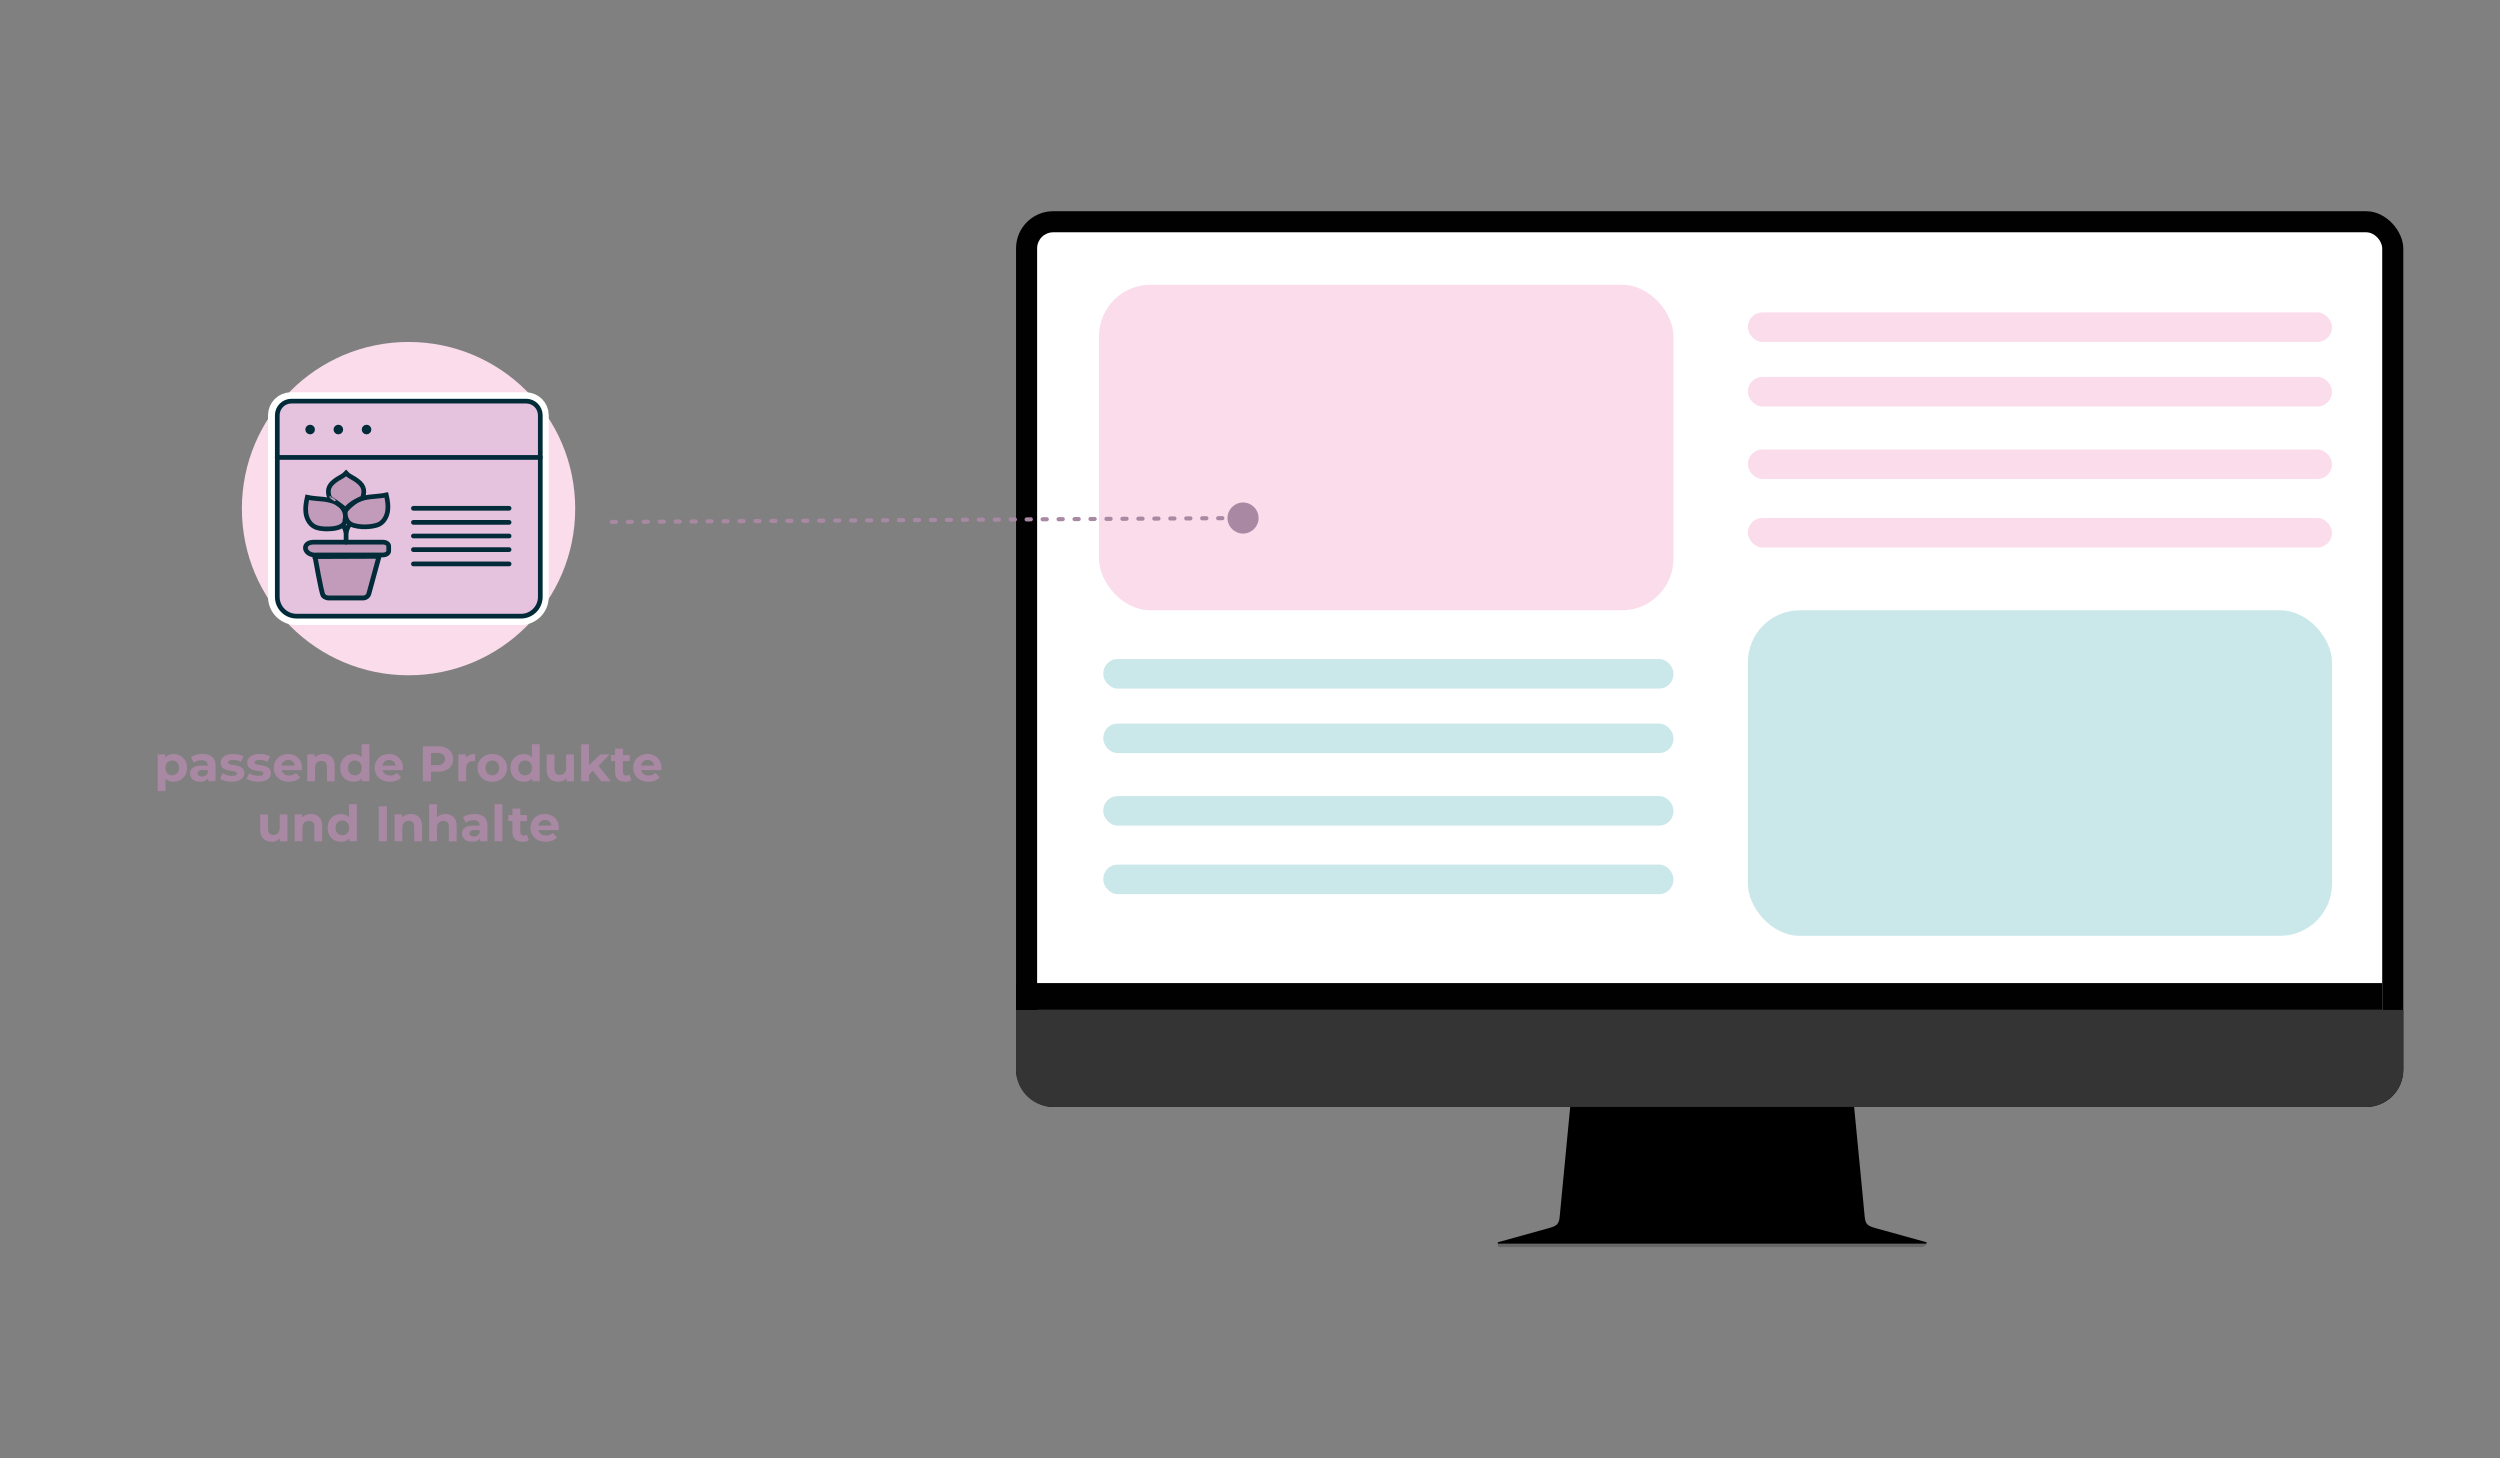<?xml version="1.0" encoding="UTF-8"?><svg id="Ebene_2" xmlns="http://www.w3.org/2000/svg" viewBox="0 0 600 350"><rect x="0" y="0" width="600" height="350" fill="#808080" stroke="none"/><defs><style>.cls-1{fill:#676767;}.cls-2{fill:#fff;}.cls-3,.cls-4,.cls-5,.cls-6,.cls-7,.cls-8,.cls-9{stroke-linecap:round;}.cls-3,.cls-4,.cls-5,.cls-6,.cls-10,.cls-9{stroke:#022b39;}.cls-3,.cls-4,.cls-10{fill:#c29bba;}.cls-3,.cls-4,.cls-10,.cls-9{stroke-miterlimit:10;}.cls-3,.cls-5,.cls-6,.cls-10,.cls-9{stroke-width:1.13px;}.cls-11{fill:#a988a3;}.cls-4{stroke-width:1.16px;}.cls-12{fill:#cae7ea;}.cls-13{fill:#343434;}.cls-5,.cls-6,.cls-7,.cls-8{stroke-linejoin:round;}.cls-5,.cls-7,.cls-8,.cls-9{fill:none;}.cls-6{fill:#e5c3de;}.cls-14{fill:#010101;}.cls-7{stroke:#fff;stroke-width:4.25px;}.cls-10{stroke-linecap:square;}.cls-15{fill:#fadceb;}.cls-8{stroke:#a988a3;stroke-dasharray:1 2.83;stroke-width:.99px;}</style></defs><circle class="cls-15" cx="98.05" cy="122.07" r="40"/><rect class="cls-14" x="243.85" y="50.69" width="332.94" height="214.98" rx="8.92" ry="8.92"/><path class="cls-1" d="M461.16,298.41h-100.31c-.67,0-.8.06-.97-.39-.64.02-.42.54-.42.77,0,.58.35.53,1.16.53h100.31c.81,0,1.46-.47,1.46-1.05,0-.1-.13-.08-.17-.17-.27.26-.58.32-1.06.32Z"/><path d="M443.92,254.61h-66c-.2,2.07-.4,4.14-.6,6.21-.12,1.21-.23,2.41-.35,3.62-.08.86-.17,1.72-.25,2.59-.2,2.07-.4,4.14-.6,6.21-.07.74-.14,1.49-.21,2.23-.13,1.32-.25,2.65-.38,3.97-.2,2.07-.4,4.14-.6,6.21-.05.52-.1,1.04-.15,1.56-.07.71-.14,1.42-.2,2.13-.08.84-.16,1.68-.24,2.52-.16,2.03-.75,2.37-2.73,2.92-4,1.11-8.01,2.22-12.01,3.33-.22.06-.17.37.05.37h102.55c.22,0,.27-.31.05-.37-4-1.11-8.01-2.22-12.01-3.33-1.98-.55-2.57-.89-2.73-2.92-.08-.84-.16-1.68-.24-2.52-.07-.71-.14-1.42-.2-2.13-.05-.52-.1-1.04-.15-1.56-.2-2.07-.4-4.14-.6-6.21-.2-2.07-.4-4.14-.6-6.21-.2-2.07-.4-4.14-.6-6.21-.12-1.2-.23-2.39-.35-3.59-.08-.87-.17-1.75-.25-2.62-.2-2.07-.4-4.14-.6-6.21Z"/><rect class="cls-2" x="248.91" y="55.75" width="322.82" height="204.86" rx="3.86" ry="3.86"/><path class="cls-13" d="M576.78,242.38v14.36c0,4.93-4,8.92-8.92,8.92H252.76c-4.93,0-8.92-4-8.92-8.92v-14.36h332.94Z"/><rect class="cls-14" x="243.84" y="235.94" width="327.89" height="6.44"/><rect class="cls-15" x="263.76" y="68.34" width="137.87" height="78.13" rx="12.37" ry="12.37"/><path class="cls-11" d="M37.85,189.85v-8.78h1.79v1.32l-.04,1.92.12,1.91v3.64h-1.87ZM41.65,187.62c-.54,0-1.01-.12-1.42-.36-.41-.24-.73-.61-.95-1.1s-.34-1.11-.34-1.87.11-1.38.32-1.87c.22-.49.53-.85.94-1.09.41-.24.89-.36,1.45-.36.62,0,1.17.14,1.65.41.48.28.87.66,1.15,1.16.28.5.43,1.08.43,1.75s-.14,1.27-.43,1.76c-.28.49-.67.88-1.15,1.15s-1.03.41-1.65.41ZM41.34,186.08c.31,0,.59-.07.83-.22s.44-.35.59-.62c.15-.27.22-.59.22-.95s-.07-.7-.22-.96c-.15-.26-.34-.47-.59-.61-.24-.14-.52-.21-.83-.21s-.59.07-.84.21c-.25.14-.45.34-.59.61-.15.26-.22.58-.22.96s.07.69.22.95c.15.27.35.47.59.62.25.14.53.22.84.22Z"/><path class="cls-11" d="M48.01,187.62c-.5,0-.92-.09-1.28-.26-.36-.17-.64-.41-.83-.7-.2-.3-.29-.63-.29-1s.09-.71.28-1,.49-.52.89-.68c.41-.16.94-.24,1.61-.24h1.7v1.08h-1.51c-.44,0-.74.07-.91.22-.16.14-.25.32-.25.54,0,.24.09.43.28.57s.44.21.76.21.61-.07.86-.22c.25-.14.43-.36.53-.66l.29.88c-.14.4-.38.71-.74.93-.36.22-.82.33-1.39.33ZM49.98,187.52v-1.26l-.12-.28v-2.26c0-.4-.12-.71-.37-.94-.24-.22-.62-.34-1.12-.34-.34,0-.68.05-1.01.16-.33.11-.62.25-.86.44l-.66-1.31c.35-.26.78-.45,1.27-.58s1-.2,1.51-.2c.98,0,1.75.23,2.29.7s.82,1.19.82,2.17v3.68h-1.75Z"/><path class="cls-11" d="M55.59,187.62c-.55,0-1.08-.07-1.58-.2s-.91-.3-1.21-.5l.61-1.33c.3.18.66.32,1.06.44.4.12.8.17,1.19.17.43,0,.74-.05.92-.16.18-.1.27-.25.27-.43,0-.15-.07-.27-.21-.34s-.32-.13-.55-.17-.48-.08-.76-.12c-.28-.04-.56-.1-.83-.17-.28-.07-.53-.17-.77-.31s-.42-.31-.56-.55c-.14-.23-.21-.53-.21-.9,0-.41.12-.77.36-1.09.24-.32.58-.56,1.02-.74s.97-.26,1.6-.26c.45,0,.9.05,1.35.15.45.1.83.24,1.15.41l-.64,1.33c-.3-.18-.61-.3-.93-.37-.32-.07-.62-.11-.91-.11-.43,0-.74.06-.94.17-.19.11-.29.26-.29.43,0,.16.07.28.22.37s.33.15.56.19c.23.04.49.08.77.12.28.04.56.1.83.17s.53.17.76.31c.24.13.42.31.56.55.14.23.21.53.21.9,0,.39-.12.74-.36,1.05-.24.31-.59.55-1.04.73-.45.18-1,.26-1.65.26Z"/><path class="cls-11" d="M61.97,187.62c-.55,0-1.08-.07-1.58-.2s-.91-.3-1.21-.5l.61-1.33c.3.18.66.32,1.06.44.4.12.8.17,1.19.17.43,0,.74-.05.92-.16.18-.1.27-.25.27-.43,0-.15-.07-.27-.21-.34s-.32-.13-.55-.17-.48-.08-.76-.12c-.28-.04-.56-.1-.83-.17-.28-.07-.53-.17-.77-.31s-.42-.31-.56-.55c-.14-.23-.21-.53-.21-.9,0-.41.12-.77.36-1.09.24-.32.58-.56,1.02-.74s.97-.26,1.6-.26c.45,0,.9.05,1.35.15.45.1.83.24,1.15.41l-.64,1.33c-.3-.18-.61-.3-.93-.37-.32-.07-.62-.11-.91-.11-.43,0-.74.06-.94.17-.19.11-.29.26-.29.43,0,.16.07.28.22.37s.33.15.56.19c.23.04.49.08.77.12.28.04.56.1.83.17s.53.17.76.31c.24.13.42.31.56.55.14.23.21.53.21.9,0,.39-.12.74-.36,1.05-.24.31-.59.55-1.04.73-.45.18-1,.26-1.65.26Z"/><path class="cls-11" d="M69.37,187.62c-.74,0-1.38-.14-1.93-.43-.55-.29-.98-.68-1.28-1.18-.3-.5-.46-1.07-.46-1.71s.15-1.21.44-1.72.7-.9,1.22-1.18,1.11-.43,1.77-.43,1.2.14,1.71.41c.51.27.91.66,1.21,1.15.3.5.44,1.09.44,1.79,0,.07,0,.15-.01.25,0,.09-.02.18-.02.26h-5.24v-1.09h4.26l-.73.32c0-.34-.06-.63-.19-.88-.14-.25-.32-.44-.56-.58-.24-.14-.52-.21-.84-.21s-.6.07-.85.21c-.24.14-.43.34-.57.59-.14.25-.2.55-.2.89v.29c0,.36.08.67.24.94.16.26.38.47.66.61.28.14.62.21,1.01.21.34,0,.63-.05.89-.16.26-.1.5-.26.71-.47l1,1.08c-.3.34-.67.59-1.12.77-.45.18-.96.27-1.55.27Z"/><path class="cls-11" d="M77.66,180.97c.51,0,.97.1,1.37.31.4.2.72.52.95.94.23.42.35.96.35,1.61v3.7h-1.87v-3.41c0-.52-.11-.9-.34-1.15s-.55-.37-.97-.37c-.3,0-.56.06-.8.19s-.42.32-.55.56c-.13.25-.2.58-.2.98v3.19h-1.87v-6.46h1.79v1.79l-.34-.54c.23-.43.56-.76,1-1s.92-.35,1.48-.35Z"/><path class="cls-11" d="M84.85,187.62c-.61,0-1.16-.14-1.64-.41-.49-.28-.87-.66-1.15-1.16-.28-.5-.42-1.08-.42-1.75s.14-1.26.42-1.75c.28-.5.66-.88,1.15-1.16.49-.28,1.04-.41,1.64-.41.54,0,1.02.12,1.43.36s.72.6.95,1.09c.22.49.34,1.11.34,1.87s-.11,1.38-.32,1.87c-.22.5-.53.86-.93,1.1-.4.24-.89.35-1.46.35ZM85.16,186.08c.31,0,.59-.07.84-.21.25-.14.45-.35.59-.62.15-.27.22-.59.22-.96s-.07-.7-.22-.96c-.15-.26-.35-.47-.59-.61-.25-.14-.53-.21-.84-.21s-.58.07-.83.21c-.25.14-.45.34-.59.61-.15.26-.22.58-.22.96s.07.69.22.96c.15.27.35.48.59.62.25.14.52.21.83.21ZM86.86,187.52v-1.32l.04-1.92-.12-1.91v-3.76h1.87v8.9h-1.79Z"/><path class="cls-11" d="M93.59,187.62c-.74,0-1.38-.14-1.93-.43-.55-.29-.98-.68-1.28-1.18-.3-.5-.46-1.07-.46-1.71s.15-1.21.44-1.72.7-.9,1.22-1.18c.52-.28,1.11-.43,1.77-.43s1.2.14,1.71.41c.51.27.91.66,1.21,1.15s.44,1.09.44,1.79c0,.07,0,.15-.01.25s-.02.18-.02.26h-5.24v-1.09h4.26l-.73.32c0-.34-.06-.63-.19-.88-.14-.25-.32-.44-.56-.58-.24-.14-.52-.21-.84-.21s-.6.07-.85.21c-.24.14-.43.34-.57.59s-.2.55-.2.89v.29c0,.36.08.67.24.94.16.26.38.47.66.61s.62.21,1.01.21c.34,0,.63-.05.89-.16.26-.1.5-.26.71-.47l1,1.08c-.3.34-.67.59-1.12.77-.45.18-.96.27-1.55.27Z"/><path class="cls-11" d="M101.48,187.52v-8.4h3.64c.75,0,1.4.12,1.94.37s.96.59,1.26,1.05.44,1,.44,1.62-.15,1.17-.44,1.63-.72.8-1.26,1.05-1.19.37-1.94.37h-2.57l.89-.88v3.19h-1.96ZM103.44,184.54l-.89-.92h2.46c.59,0,1.04-.13,1.34-.38.3-.26.46-.62.46-1.08s-.15-.82-.46-1.07c-.3-.25-.75-.38-1.34-.38h-2.46l.89-.92v4.76Z"/><path class="cls-11" d="M110.01,187.52v-6.46h1.79v1.84l-.25-.54c.19-.46.5-.8.92-1.04.42-.24.94-.35,1.55-.35v1.74c-.07-.02-.14-.03-.21-.04-.07,0-.13-.01-.2-.01-.53,0-.95.15-1.26.44-.31.3-.47.75-.47,1.37v3.05h-1.87Z"/><path class="cls-11" d="M118.14,187.62c-.68,0-1.29-.14-1.82-.43-.53-.29-.95-.68-1.25-1.18-.3-.5-.46-1.07-.46-1.71s.15-1.22.46-1.72c.3-.5.72-.89,1.25-1.18.53-.28,1.14-.43,1.82-.43s1.3.14,1.84.43.96.68,1.26,1.18c.3.5.46,1.07.46,1.72s-.15,1.22-.46,1.72c-.3.5-.72.89-1.26,1.18s-1.15.43-1.84.43ZM118.14,186.08c.32,0,.6-.07.85-.21.24-.14.44-.35.59-.62.15-.27.22-.59.22-.96s-.07-.7-.22-.96c-.15-.26-.34-.47-.59-.61-.24-.14-.52-.21-.83-.21s-.59.07-.84.21c-.25.14-.45.34-.59.61-.15.26-.22.58-.22.96s.07.69.22.96c.15.27.35.48.59.62.25.14.52.21.83.21Z"/><path class="cls-11" d="M125.71,187.62c-.61,0-1.16-.14-1.64-.41-.49-.28-.87-.66-1.15-1.16s-.42-1.08-.42-1.75.14-1.26.42-1.75.66-.88,1.15-1.16c.49-.28,1.04-.41,1.64-.41.54,0,1.02.12,1.43.36.41.24.72.6.95,1.09.22.49.34,1.11.34,1.87s-.11,1.38-.32,1.87c-.22.5-.53.86-.93,1.1-.4.24-.89.35-1.46.35ZM126.02,186.08c.31,0,.59-.07.84-.21.25-.14.45-.35.59-.62.15-.27.22-.59.22-.96s-.07-.7-.22-.96c-.15-.26-.35-.47-.59-.61-.25-.14-.53-.21-.84-.21s-.58.07-.83.21c-.25.14-.45.34-.59.61-.15.26-.22.58-.22.96s.07.69.22.96c.15.27.35.48.59.62.25.14.52.21.83.21ZM127.73,187.52v-1.32l.04-1.92-.12-1.91v-3.76h1.87v8.9h-1.79Z"/><path class="cls-11" d="M133.96,187.62c-.54,0-1.02-.1-1.44-.31-.42-.21-.74-.53-.97-.96-.23-.43-.35-.98-.35-1.63v-3.65h1.87v3.36c0,.54.11.94.34,1.19s.55.38.97.38c.29,0,.54-.06.77-.19.22-.13.4-.32.53-.58.13-.26.2-.58.2-.96v-3.2h1.86v6.46h-1.78v-1.79l.32.53c-.22.45-.54.79-.96,1.01-.42.23-.87.34-1.37.34Z"/><path class="cls-11" d="M139.48,187.52v-8.9h1.87v8.9h-1.87ZM141.03,186.2l.05-2.29,3.01-2.84h2.23l-2.89,2.94-.97.8-1.43,1.39ZM144.3,187.52l-2.18-2.71,1.18-1.45,3.28,4.16h-2.27Z"/><path class="cls-11" d="M146.64,182.65v-1.44h4.48v1.44h-4.48ZM150.04,187.62c-.76,0-1.35-.19-1.78-.58-.42-.39-.64-.97-.64-1.73v-5.66h1.88v5.63c0,.27.07.48.21.64.14.15.33.23.57.23.3,0,.56-.08.77-.24l.49,1.32c-.18.14-.41.24-.68.31-.27.07-.55.1-.83.1Z"/><path class="cls-11" d="M155.63,187.62c-.74,0-1.38-.14-1.93-.43-.55-.29-.98-.68-1.28-1.18-.3-.5-.46-1.07-.46-1.71s.15-1.21.44-1.72.7-.9,1.22-1.18c.52-.28,1.11-.43,1.77-.43s1.2.14,1.71.41c.51.27.91.66,1.21,1.15s.44,1.09.44,1.79c0,.07,0,.15-.01.25s-.02.18-.02.26h-5.24v-1.09h4.26l-.73.32c0-.34-.06-.63-.19-.88-.14-.25-.32-.44-.56-.58-.24-.14-.52-.21-.84-.21s-.6.07-.85.21c-.24.14-.43.34-.57.59s-.2.55-.2.89v.29c0,.36.08.67.24.94.16.26.38.47.66.61s.62.21,1.01.21c.34,0,.63-.05.89-.16.26-.1.5-.26.71-.47l1,1.08c-.3.34-.67.59-1.12.77-.45.18-.96.27-1.55.27Z"/><path class="cls-11" d="M65.21,202.02c-.54,0-1.02-.1-1.44-.31s-.74-.53-.97-.96c-.23-.43-.35-.98-.35-1.63v-3.65h1.87v3.36c0,.54.11.94.34,1.19s.55.38.97.38c.29,0,.54-.06.77-.19s.4-.32.53-.58.2-.58.2-.96v-3.2h1.86v6.46h-1.78v-1.79l.32.53c-.22.45-.54.79-.96,1.01-.42.23-.87.34-1.37.34Z"/><path class="cls-11" d="M74.65,195.37c.51,0,.97.1,1.37.31.4.2.72.52.95.94.23.42.35.96.35,1.61v3.7h-1.87v-3.41c0-.52-.11-.9-.34-1.15s-.55-.37-.97-.37c-.3,0-.56.06-.8.19s-.42.32-.55.56c-.13.25-.2.58-.2.98v3.19h-1.87v-6.46h1.79v1.79l-.34-.54c.23-.43.56-.76,1-1,.43-.23.92-.35,1.48-.35Z"/><path class="cls-11" d="M81.84,202.02c-.61,0-1.16-.14-1.64-.41-.49-.28-.87-.66-1.15-1.16-.28-.5-.42-1.08-.42-1.75s.14-1.26.42-1.75c.28-.5.66-.88,1.15-1.16.49-.28,1.04-.41,1.64-.41.54,0,1.02.12,1.43.36.41.24.72.6.95,1.09.22.49.34,1.11.34,1.87s-.11,1.38-.32,1.87c-.22.5-.53.86-.93,1.1-.4.24-.89.35-1.46.35ZM82.15,200.48c.31,0,.59-.07.84-.21.25-.14.45-.35.59-.62.15-.27.22-.59.22-.96s-.07-.7-.22-.96c-.15-.26-.35-.47-.59-.61-.25-.14-.53-.21-.84-.21s-.58.07-.83.21c-.25.14-.45.34-.59.61-.15.26-.22.58-.22.96s.07.69.22.96c.15.27.35.48.59.62.25.14.52.21.83.21ZM83.85,201.92v-1.32l.04-1.92-.12-1.91v-3.76h1.87v8.9h-1.79Z"/><path class="cls-11" d="M90.9,201.92v-8.4h1.96v8.4h-1.96Z"/><path class="cls-11" d="M98.62,195.37c.51,0,.97.1,1.37.31.4.2.72.52.95.94.23.42.35.96.35,1.61v3.7h-1.87v-3.41c0-.52-.11-.9-.34-1.15s-.55-.37-.97-.37c-.3,0-.56.06-.8.19-.24.13-.42.32-.55.56-.13.25-.2.58-.2.98v3.19h-1.87v-6.46h1.79v1.79l-.34-.54c.23-.43.56-.76,1-1,.43-.23.92-.35,1.48-.35Z"/><path class="cls-11" d="M106.92,195.37c.51,0,.97.1,1.37.31.4.2.72.52.95.94.23.42.35.96.35,1.61v3.7h-1.87v-3.41c0-.52-.11-.9-.34-1.15s-.55-.37-.97-.37c-.3,0-.56.06-.8.19-.24.13-.42.32-.55.56-.13.25-.2.58-.2.98v3.19h-1.87v-8.9h1.87v4.24l-.42-.54c.23-.43.56-.76,1-1,.43-.23.92-.35,1.48-.35Z"/><path class="cls-11" d="M113.28,202.02c-.5,0-.92-.09-1.28-.26-.36-.17-.64-.41-.83-.7-.2-.3-.29-.63-.29-1s.09-.71.28-1c.19-.29.49-.52.89-.68s.94-.24,1.61-.24h1.7v1.08h-1.51c-.44,0-.74.07-.91.22-.16.14-.25.32-.25.54,0,.24.09.43.28.57.19.14.44.21.76.21s.61-.07.86-.22c.25-.14.43-.36.53-.66l.29.88c-.14.4-.38.71-.74.93-.36.22-.82.33-1.39.33ZM115.24,201.92v-1.26l-.12-.28v-2.26c0-.4-.12-.71-.37-.94-.24-.22-.62-.34-1.12-.34-.34,0-.68.05-1.01.16-.33.11-.62.25-.86.44l-.66-1.31c.35-.26.78-.45,1.27-.58.5-.13,1-.2,1.51-.2.98,0,1.75.23,2.29.7.54.46.82,1.19.82,2.17v3.68h-1.75Z"/><path class="cls-11" d="M118.69,201.92v-8.9h1.87v8.9h-1.87Z"/><path class="cls-11" d="M122,197.05v-1.44h4.48v1.44h-4.48ZM125.41,202.02c-.76,0-1.35-.19-1.78-.58-.42-.39-.64-.97-.64-1.73v-5.66h1.88v5.63c0,.27.07.48.21.64.14.15.33.23.57.23.3,0,.56-.08.77-.24l.49,1.32c-.18.14-.41.24-.68.31-.27.07-.55.1-.83.1Z"/><path class="cls-11" d="M130.99,202.02c-.74,0-1.38-.14-1.93-.43-.55-.29-.98-.68-1.28-1.18-.3-.5-.46-1.07-.46-1.71s.15-1.21.44-1.72.7-.9,1.22-1.18c.52-.28,1.11-.43,1.77-.43s1.2.14,1.71.41c.51.27.91.66,1.21,1.15s.44,1.09.44,1.79c0,.07,0,.15-.01.25s-.02.18-.02.26h-5.24v-1.09h4.26l-.73.32c0-.34-.06-.63-.19-.88-.14-.25-.32-.44-.56-.58-.24-.14-.52-.21-.84-.21s-.6.07-.85.21-.43.34-.57.59-.2.55-.2.89v.29c0,.36.08.67.24.94.16.26.38.47.66.61.28.14.62.21,1.01.21.34,0,.63-.05.89-.16.26-.1.5-.26.71-.47l1,1.08c-.3.34-.67.59-1.12.77-.45.18-.96.27-1.55.27Z"/><path class="cls-8" d="M146.82,125.27c50.56-.31,101.13-.63,151.69-.94"/><path class="cls-11" d="M298.35,128.06c2.06-.01,3.72-1.69,3.71-3.75s-1.69-3.72-3.75-3.71c-2.06.01-3.72,1.69-3.71,3.75s1.69,3.72,3.75,3.71Z"/><rect class="cls-12" x="419.5" y="146.47" width="140.17" height="78.13" rx="12.47" ry="12.47"/><rect class="cls-15" x="419.5" y="74.98" width="140.17" height="7.09" rx="3.48" ry="3.48"/><rect class="cls-15" x="419.5" y="90.46" width="140.17" height="7.09" rx="3.48" ry="3.48"/><rect class="cls-15" x="419.5" y="107.87" width="140.17" height="7.09" rx="3.48" ry="3.48"/><rect class="cls-15" x="419.5" y="124.31" width="140.17" height="7.09" rx="3.48" ry="3.48"/><rect class="cls-12" x="264.79" y="158.17" width="136.84" height="7.09" rx="3.44" ry="3.44"/><rect class="cls-12" x="264.79" y="173.65" width="136.84" height="7.09" rx="3.44" ry="3.44"/><rect class="cls-12" x="264.79" y="191.06" width="136.84" height="7.09" rx="3.44" ry="3.44"/><rect class="cls-12" x="264.79" y="207.5" width="136.84" height="7.09" rx="3.44" ry="3.44"/><path class="cls-7" d="M87.53,147.88h37.42c2.55,0,4.62-2.07,4.62-4.62v-43.6c0-1.87-1.52-3.39-3.39-3.39h-56.34c-1.87,0-3.39,1.52-3.39,3.39v43.6c0,2.55,2.07,4.62,4.62,4.62h16.47Z"/><path class="cls-6" d="M87.63,147.88h37.42c2.55,0,4.62-2.07,4.62-4.62v-43.6c0-1.87-1.52-3.39-3.39-3.39h-56.34c-1.87,0-3.39,1.52-3.39,3.39v43.6c0,2.55,2.07,4.62,4.62,4.62h16.47Z"/><path class="cls-5" d="M75.02,103.09c0-.33-.27-.59-.59-.59s-.59.27-.59.59.27.59.59.59.59-.27.59-.59Z"/><path class="cls-5" d="M81.79,103.09c0-.33-.27-.59-.59-.59s-.59.27-.59.59.27.59.59.59.59-.27.59-.59Z"/><path class="cls-5" d="M88.56,103.09c0-.33-.27-.59-.59-.59s-.59.27-.59.59.27.59.59.59.59-.27.59-.59Z"/><line class="cls-5" x1="66.54" y1="109.78" x2="129.66" y2="109.78"/><path class="cls-4" d="M75.6,133.57s1.54,8.79,1.95,9.33,1.2.61,1.2.61h4.7s3.7,0,3.7,0c.65,0,1.22-.43,1.38-1.04l2.45-8.96-15.38.06Z"/><path class="cls-10" d="M75.3,130.12h16.6c.77,0,1.39.43,1.39.96v1.15c0,.53-.62.96-1.39.96h-15.83s-1.14.17-2.02-.44c-1.26-.88-.98-2.62,1.24-2.63Z"/><path class="cls-9" d="M83.06,127.74c-.5-1.87-1.85-3.5-3.6-4.32"/><path class="cls-3" d="M78.24,126.95c-.98-.06-2.01-.12-2.86-.61-1.12-.63-1.77-1.9-1.96-3.17-.18-1.27.04-2.57.33-3.82,1.32.3,2.69.31,4.03.48,1.34.17,2.72.51,3.77,1.37,1.05.86,1.69,2.33,1.24,3.6,0,0,.44,2.22-4.54,2.14Z"/><path class="cls-9" d="M86.66,123.41c-1.75.82-3.11,2.45-3.6,4.32v2.39"/><path class="cls-3" d="M84.96,126.12c2.49.68,5.26.14,6.12-.34,1.12-.63,1.77-1.9,1.96-3.17.18-1.27-.04-2.57-.33-3.82-1.14.26-2.4.28-4.03.48-1.34.17-2.72.51-3.77,1.37-.55.45-1.8,1.43-2.03,2.1,0,0-.42,2.69,2.07,3.37Z"/><path class="cls-3" d="M79.1,119.52c-.73-2.15-.1-3.26,1.86-4.55.73-.48,1.52-.77,2.1-1.42.58.65,1.37.94,2.1,1.42,1.96,1.28,2.59,2.39,1.86,4.55,0,0-3.03,1.11-4.13,2.89-.53-.88-3.8-2.89-3.78-2.89Z"/><line class="cls-9" x1="99.22" y1="121.99" x2="122.18" y2="121.99"/><line class="cls-9" x1="99.22" y1="125.37" x2="122.18" y2="125.37"/><line class="cls-9" x1="99.22" y1="128.64" x2="122.18" y2="128.64"/><line class="cls-9" x1="99.22" y1="131.91" x2="122.18" y2="131.91"/><line class="cls-9" x1="99.22" y1="135.34" x2="122.18" y2="135.34"/></svg>